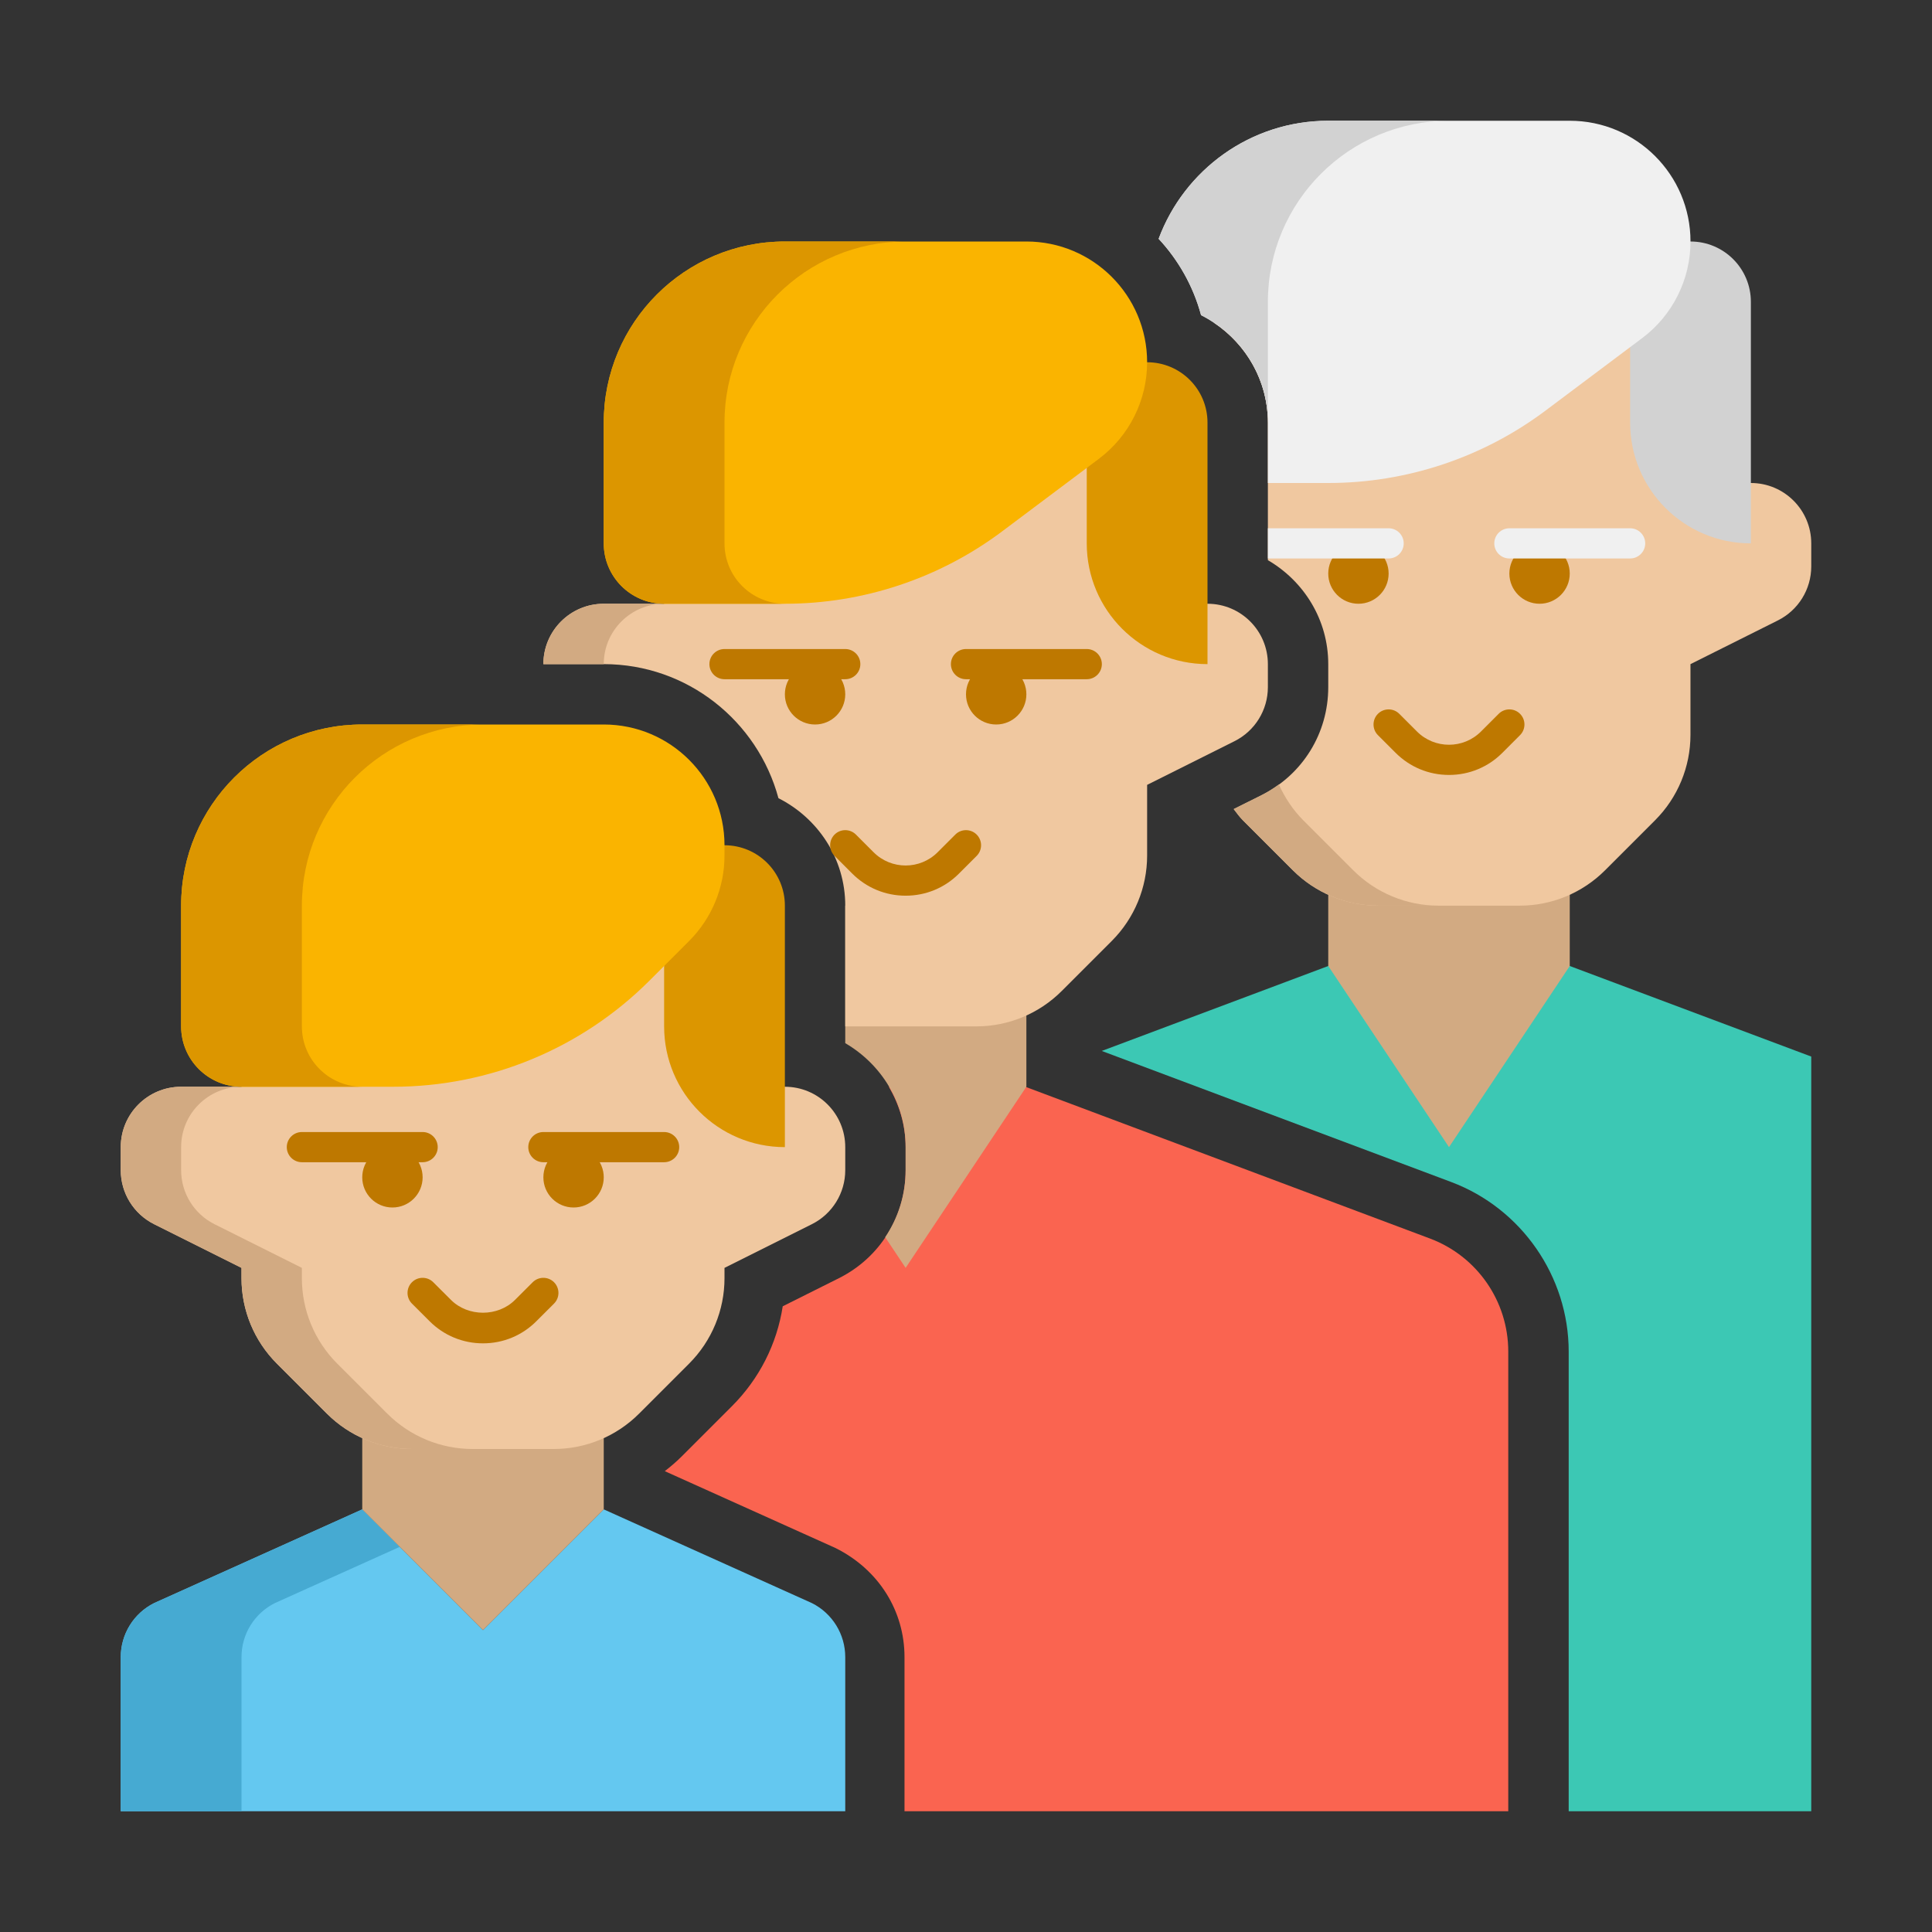 <?xml version="1.0" encoding="UTF-8"?> <svg xmlns="http://www.w3.org/2000/svg" height="512" viewBox="0 0 64 64" width="512"><rect x="0" y="0" width="64" height="64" fill="#333333" stroke="none"/><g id="Icons"><g><g><path d="m47.368 41.027-13.404-5.027h-4.52c.344.591.556 1.268.556 2v.764c0 1.525-.847 2.896-2.211 3.578l-1.86.93c-.193 1.25-.775 2.403-1.687 3.314l-1.657 1.657c-.178.178-.368.339-.563.491l5.657 2.547c1.437.717 2.284 2.088 2.284 3.613v5.106h20v-15.228c.001-1.667-1.034-3.16-2.595-3.745z" fill="#fa6450"></path></g><g><path d="m60 60v-25l-8-3h-8l-7.503 2.814 11.574 4.341c2.329.873 3.894 3.131 3.894 5.618v15.227z" fill="#3cc8b4"></path></g><g><path d="m52 32v-6h-8v6l4 6z" fill="#d2aa82"></path></g><g><path d="m58 16h-2v-4.187c0-2.234-1.829-4.034-4.063-4l-8 .125c-1.748.027-3.203 1.18-3.721 2.756 1.071.717 1.784 1.924 1.784 3.306v4.556c1.19.694 2 1.97 2 3.444v.764c0 1.525-.847 2.896-2.211 3.578l-.921.46c.098.125.189.256.303.37l1.657 1.657c.75.75 1.768 1.172 2.828 1.172h4.686c1.061 0 2.078-.421 2.828-1.172l1.657-1.657c.75-.75 1.172-1.768 1.172-2.828v-2.344l2.894-1.447c.679-.339 1.107-1.031 1.107-1.789v-.764c0-1.105-.895-2-2-2z" fill="#f0c8a0"></path></g><g><path d="m48 25.671c-.668 0-1.295-.26-1.768-.732l-.586-.586c-.195-.195-.195-.512 0-.707s.512-.195.707 0l.586.586c.585.585 1.536.585 2.121 0l.586-.586c.195-.195.512-.195.707 0s.195.512 0 .707l-.586.586c-.472.473-1.099.732-1.767.732z" fill="#be7800"></path></g><g><circle cx="45" cy="19" fill="#be7800" r="1"></circle></g><g><circle cx="51" cy="19" fill="#be7800" r="1"></circle></g><g><path d="m58 18c-2.209 0-4-1.791-4-4v-6h2c1.105 0 2 .895 2 2z" fill="#d2d2d2"></path></g><g><path d="m28 30v4.556c1.19.694 2 1.97 2 3.444v.764c0 .812-.246 1.576-.677 2.22l.677 1.016 4-6v-6z" fill="#d2aa82"></path></g><g><path d="m40 20h-2v-4.187c0-2.234-1.829-4.034-4.063-4l-8 .125c-2.185.034-3.937 1.815-3.937 4v4.062h-2c-1.105 0-2 .895-2 2h2c2.769 0 5.098 1.887 5.787 4.441 1.306.659 2.213 1.999 2.213 3.559v4h4.343c1.061 0 2.078-.421 2.828-1.172l1.657-1.657c.75-.75 1.172-1.768 1.172-2.828v-2.343l2.894-1.447c.678-.339 1.106-1.031 1.106-1.789v-.764c0-1.105-.895-2-2-2z" fill="#f0c8a0"></path></g><g><path d="m28 22.5h-4c-.276 0-.5-.224-.5-.5s.224-.5.5-.5h4c.276 0 .5.224.5.5s-.224.5-.5.5z" fill="#be7800"></path></g><g><path d="m30 29.671c-.668 0-1.295-.26-1.768-.732l-.586-.586c-.195-.195-.195-.512 0-.707s.512-.195.707 0l.586.586c.585.585 1.536.585 2.121 0l.586-.586c.195-.195.512-.195.707 0s.195.512 0 .707l-.586.586c-.472.473-1.099.732-1.767.732z" fill="#be7800"></path></g><g><circle cx="27" cy="23" fill="#be7800" r="1"></circle></g><g><path d="m36 22.5h-4c-.276 0-.5-.224-.5-.5s.224-.5.5-.5h4c.276 0 .5.224.5.5s-.224.5-.5.5z" fill="#be7800"></path></g><g><circle cx="33" cy="23" fill="#be7800" r="1"></circle></g><g><path d="m40 22c-2.209 0-4-1.791-4-4v-6h2c1.105 0 2 .895 2 2z" fill="#dc9600"></path></g><g><path d="m52 4h-8c-2.578 0-4.77 1.629-5.619 3.911.657.706 1.148 1.571 1.406 2.529 1.306.66 2.213 2 2.213 3.56v2h2c2.596 0 5.123-.842 7.2-2.4l3.2-2.4c1.007-.755 1.6-1.941 1.6-3.2 0-2.209-1.791-4-4-4z" fill="#f0f0f0"></path></g><g><path d="m42.364 25.985c-.181.132-.37.255-.575.357l-.921.46c.098.125.189.256.303.37l1.657 1.657c.75.75 1.768 1.172 2.828 1.172h2c-1.061 0-2.078-.421-2.828-1.172l-1.657-1.657c-.344-.345-.61-.751-.807-1.187z" fill="#d2aa82"></path></g><g><path d="m39.787 10.441c1.306.659 2.213 1.999 2.213 3.559v-4c0-3.314 2.686-6 6-6h-4c-2.578 0-4.77 1.629-5.619 3.911.658.707 1.148 1.571 1.406 2.53z" fill="#d2d2d2"></path></g><g><path d="m20 18v-4c0-3.314 2.686-6 6-6h8c2.209 0 4 1.791 4 4 0 1.259-.593 2.445-1.6 3.2l-3.2 2.4c-2.077 1.558-4.604 2.4-7.2 2.4h-4c-1.105 0-2-.895-2-2z" fill="#fab400"></path></g><g><path d="m24 18v-4c0-3.314 2.686-6 6-6h-4c-3.314 0-6 2.686-6 6v4c0 1.105.895 2 2 2h4c-1.105 0-2-.895-2-2z" fill="#dc9600"></path></g><g><path d="m28 60h-24v-5.107c0-.758.428-1.45 1.106-1.789l6.894-3.104 4 4 4-4 6.894 3.104c.678.339 1.106 1.031 1.106 1.789z" fill="#64c8f0"></path></g><g><path d="m9.106 53.104 4.136-1.862-1.242-1.242-6.894 3.104c-.678.339-1.106 1.031-1.106 1.789v5.107h4v-5.107c0-.758.428-1.45 1.106-1.789z" fill="#46aad2"></path></g><g><path d="m12 50v-4h8v4l-4 4z" fill="#d2aa82"></path></g><g><path d="m26 36h-2v-6c0-1.105-.895-2-2-2h-12c-1.105 0-2 .895-2 2v6h-2c-1.105 0-2 .895-2 2v.764c0 .758.428 1.45 1.106 1.789l2.894 1.447v.343c0 1.061.421 2.078 1.172 2.828l1.657 1.657c.75.75 1.768 1.172 2.828 1.172h4.686c1.061 0 2.078-.421 2.828-1.172l1.657-1.657c.75-.75 1.172-1.768 1.172-2.828v-.343l2.894-1.447c.678-.339 1.106-1.032 1.106-1.789v-.764c0-1.105-.895-2-2-2z" fill="#f0c8a0"></path></g><g><path d="m11.172 45.172c-.751-.751-1.172-1.768-1.172-2.829v-.343l-2.894-1.447c-.678-.339-1.106-1.032-1.106-1.789v-.764c0-1.105.895-2 2-2h-2c-1.105 0-2 .895-2 2v.764c0 .758.428 1.45 1.106 1.789l2.894 1.447v.343c0 1.061.421 2.078 1.172 2.828l1.657 1.657c.75.75 1.768 1.172 2.828 1.172h2c-1.061 0-2.078-.421-2.828-1.172z" fill="#d2aa82"></path></g><g><path d="m26 38c-2.209 0-4-1.791-4-4v-6h2c1.105 0 2 .895 2 2z" fill="#dc9600"></path></g><g><path d="m22 20h-2c-1.105 0-2 .895-2 2h2c0-1.105.895-2 2-2z" fill="#d2aa82"></path></g><g><path d="m20 24h-8c-3.314 0-6 2.686-6 6v4c0 1.105.895 2 2 2h5.029c3.183 0 6.235-1.264 8.485-3.515l1.314-1.314c.75-.75 1.172-1.768 1.172-2.828v-.343c0-2.209-1.791-4-4-4z" fill="#fab400"></path></g><g><path d="m10 34v-4c0-3.314 2.686-6 6-6h-4c-3.314 0-6 2.686-6 6v4c0 1.105.895 2 2 2h4c-1.105 0-2-.895-2-2z" fill="#dc9600"></path></g><g><path d="m14 38.5h-4c-.276 0-.5-.224-.5-.5s.224-.5.5-.5h4c.276 0 .5.224.5.5s-.224.5-.5.5z" fill="#be7800"></path></g><g><path d="m16 44.5c-.668 0-1.296-.26-1.768-.732l-.586-.585c-.195-.195-.195-.512 0-.707s.512-.195.707 0l.586.585c.566.566 1.555.566 2.121 0l.586-.585c.195-.195.512-.195.707 0s.195.512 0 .707l-.586.585c-.471.472-1.099.732-1.767.732z" fill="#be7800"></path></g><g><circle cx="13" cy="39" fill="#be7800" r="1"></circle></g><g><path d="m22 38.5h-4c-.276 0-.5-.224-.5-.5s.224-.5.5-.5h4c.276 0 .5.224.5.5s-.224.5-.5.5z" fill="#be7800"></path></g><g><circle cx="19" cy="39" fill="#be7800" r="1"></circle></g><g><path d="m46 17.5h-4v1h4c.276 0 .5-.224.5-.5s-.224-.5-.5-.5z" fill="#f0f0f0"></path></g><g><g><path d="m54 18.5h-4c-.276 0-.5-.224-.5-.5s.224-.5.5-.5h4c.276 0 .5.224.5.5s-.224.5-.5.5z" fill="#f0f0f0"></path></g></g></g></g></svg> 